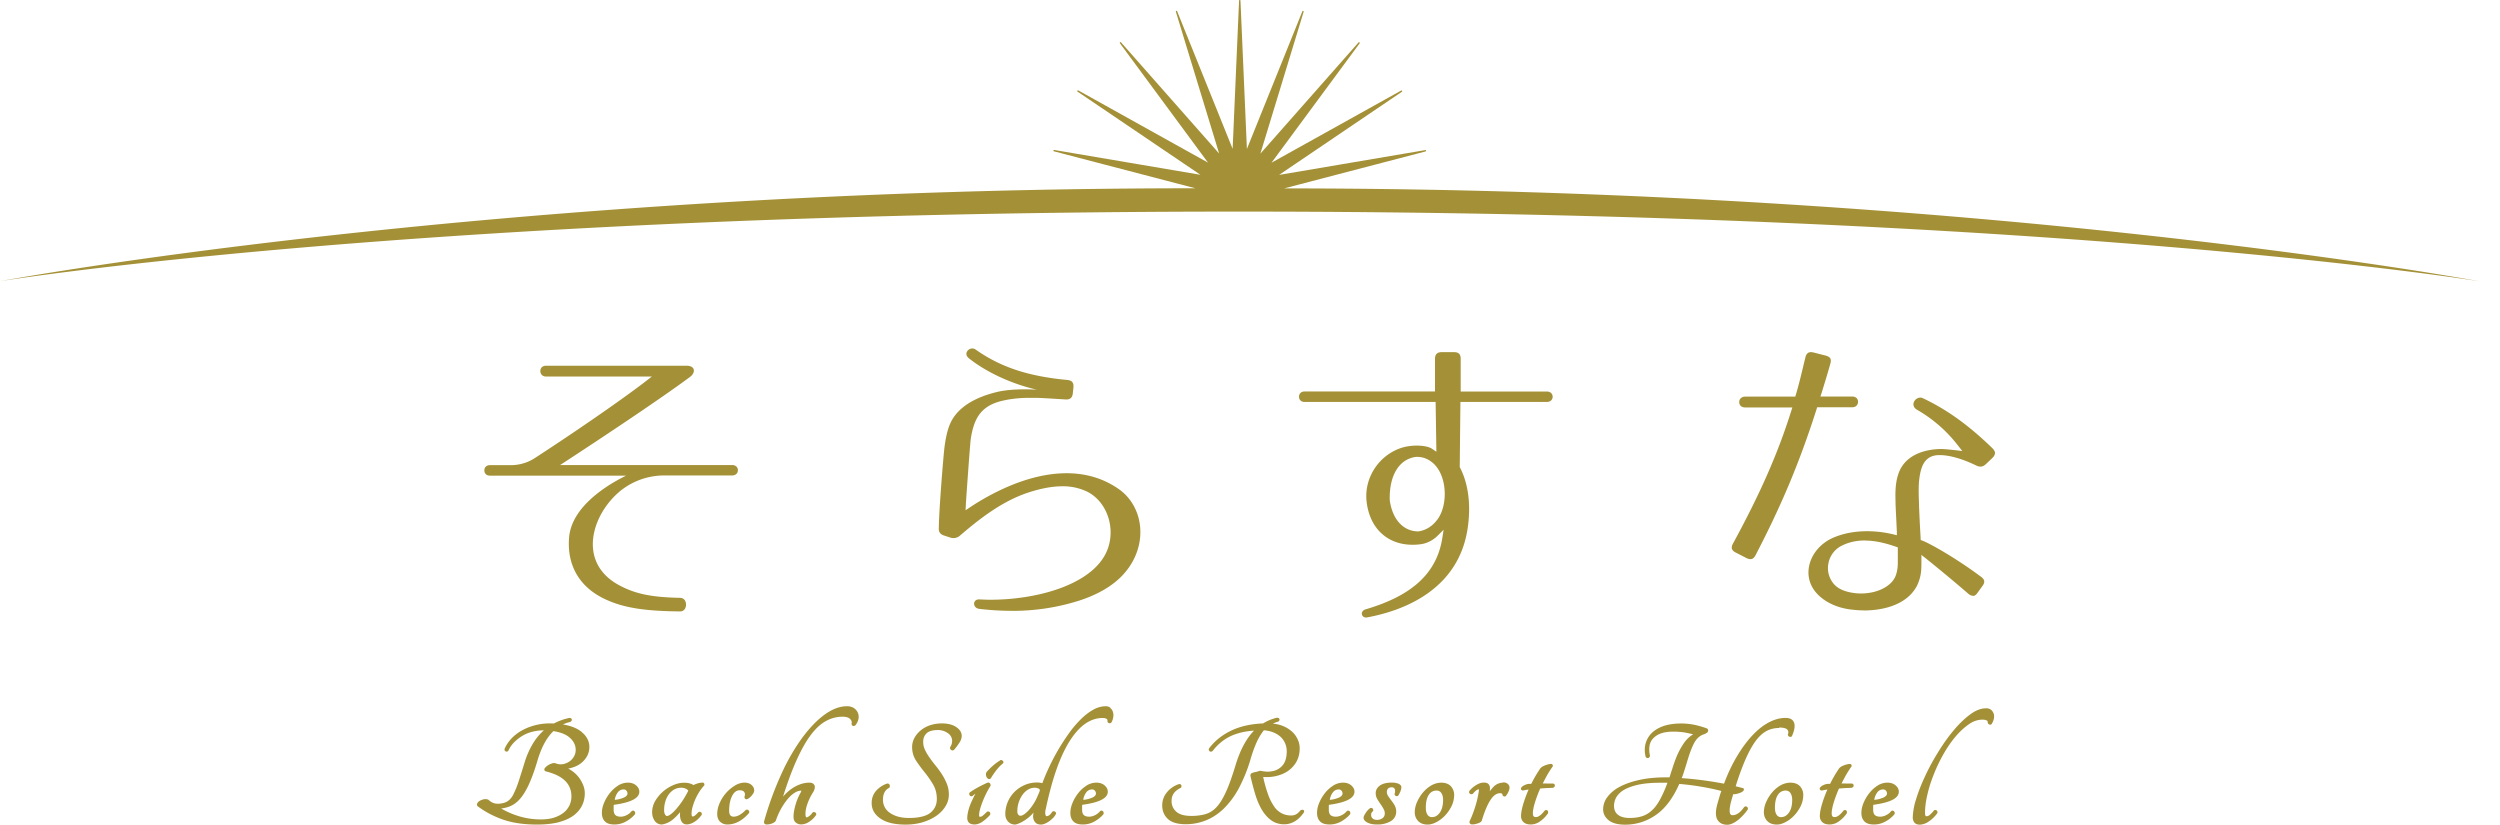 <svg xmlns="http://www.w3.org/2000/svg" width="97" height="32" fill="none"><path fill="#A49137" d="M22.564 28.395q-.252-.206-.723-.287.13-.06.28-.096c.06-.024.066-.067.066-.084 0-.037-.026-.073-.093-.073a2.3 2.3 0 0 0-.603.216q-.034-.001-.07-.003h-.083a2.24 2.24 0 0 0-1.123.293 1.7 1.7 0 0 0-.39.314c-.106.12-.19.243-.246.38-.014.063.02.09.037.096.026.017.06.013.09-.003l.013-.01.006-.014c.057-.123.137-.236.23-.33q.147-.144.324-.25.18-.104.38-.153c.133-.033.272-.053.409-.053h.033a2.2 2.2 0 0 0-.4.473 3.3 3.3 0 0 0-.35.783q-.136.446-.236.747a3.5 3.5 0 0 1-.193.473.7.7 0 0 1-.193.25.6.6 0 0 1-.26.106.7.7 0 0 1-.283 0 .56.56 0 0 1-.227-.133l-.016-.01a.3.3 0 0 0-.157-.017q-.077.014-.143.047a.3.3 0 0 0-.107.083c-.047.064-.023.114-.013.13l.013.014c.303.226.643.403 1.01.526.366.123.802.183 1.296.183q.47-.001.816-.086c.23-.06.426-.144.576-.25q.228-.165.343-.39.114-.224.113-.493c0-.1-.02-.207-.063-.313q-.062-.157-.173-.304a1.2 1.2 0 0 0-.41-.336q.09-.014.177-.044.196-.061.336-.176a.9.9 0 0 0 .227-.273.73.73 0 0 0 .083-.35c0-.22-.103-.417-.303-.58zm-2.405 2.622q.186-.207.353-.563c.11-.237.226-.55.34-.936.15-.51.356-.897.62-1.15q.431.065.649.267.218.204.216.463a.5.5 0 0 1-.05.22.58.58 0 0 1-.316.293.53.53 0 0 1-.323.033c-.03-.006-.067-.02-.12-.036a.24.24 0 0 0-.13.02.563.563 0 0 0-.24.153c-.017.017-.04.047-.037.08q.002.029.024.053l.023.013c.673.164 1.003.484 1.003.973a.8.8 0 0 1-.077.35.8.8 0 0 1-.223.28q-.15.119-.37.193c-.146.047-.32.07-.51.07a2.9 2.9 0 0 1-.916-.143 3.2 3.2 0 0 1-.63-.28 1.4 1.4 0 0 0 .31-.073 1 1 0 0 0 .404-.283zM23.99 30.477q-.18.11-.32.284-.138.17-.227.376-.09.209-.09.403c0 .14.04.253.117.33q.116.12.367.12c.166 0 .313-.04.453-.117a1.2 1.2 0 0 0 .343-.276l.01-.02a.11.11 0 0 0-.014-.087c-.023-.036-.066-.046-.106-.03l-.02.017a.54.54 0 0 1-.19.15.5.5 0 0 1-.23.06q-.144-.001-.21-.067c-.043-.043-.063-.113-.063-.2v-.12c0-.023 0-.05.007-.073.666-.09.989-.257.989-.51q0-.136-.127-.246c-.16-.137-.446-.144-.696.006zm.356.31c0 .02 0 .087-.12.15a1.1 1.1 0 0 1-.373.097.63.63 0 0 1 .123-.297.27.27 0 0 1 .217-.106q.07-.002.11.046.044.047.043.114zM27.248 30.367a.6.6 0 0 0-.193.034.7.7 0 0 0-.147.06c-.19-.124-.52-.124-.81.013a1.5 1.5 0 0 0-.686.62.9.9 0 0 0-.11.413c0 .123.03.236.093.33a.33.33 0 0 0 .294.153.9.9 0 0 0 .46-.23q.125-.11.24-.25-.015.134.01.243c.043.194.156.234.242.234q.147 0 .304-.1.151-.095.273-.26l.01-.02c.01-.04-.004-.077-.037-.097-.04-.023-.076-.013-.096.007h-.004c-.113.13-.166.153-.183.157-.037.006-.057 0-.057 0-.006-.01-.026-.05-.016-.16.006-.09.03-.197.07-.31a2 2 0 0 1 .163-.37q.105-.192.25-.353l.013-.017v-.02c0-.05-.033-.083-.08-.083zm-1.37 1.296s-.036 0-.07-.053a.34.34 0 0 1-.04-.18q0-.19.054-.353a.9.9 0 0 1 .14-.273.7.7 0 0 1 .206-.177.56.56 0 0 1 .257-.063c.073 0 .14.013.193.043.044.02.07.047.087.073a3.3 3.3 0 0 1-.437.674q-.12.144-.23.23c-.083.063-.133.076-.16.076zM28.52 30.477a1.48 1.48 0 0 0-.592.67q-.1.22-.1.44.002.19.113.296.116.106.276.107.241 0 .457-.12.208-.114.386-.323a.086.086 0 0 0-.016-.107.09.09 0 0 0-.104-.016l-.016.013a1 1 0 0 1-.23.183.5.5 0 0 1-.217.067c-.086 0-.186-.027-.186-.224q0-.365.12-.59.113-.21.286-.21.135 0 .18.07c.033.05.037.104.01.17v.02c-.003.04.013.06.03.074.013.01.04.02.077.01a.4.4 0 0 0 .09-.057q.047-.039.083-.083a.6.6 0 0 0 .066-.093q.03-.054.03-.104.001-.12-.103-.213c-.14-.126-.403-.123-.643.02zM33.148 27.482a.5.5 0 0 0-.29-.08c-.27 0-.56.106-.856.32-.293.21-.583.513-.87.896a8 8 0 0 0-.81 1.403 12.6 12.6 0 0 0-.675 1.846c-.01.043 0 .07.013.086q.03.037.09.037.122-.001.223-.047.115-.051.133-.113.089-.26.214-.476.126-.216.256-.367.131-.152.267-.233a.46.46 0 0 1 .24-.077h.01a.3.3 0 0 1-.024.07 2 2 0 0 0-.196.457q-.036.12-.06.246a1.2 1.2 0 0 0-.024.237q-.001.16.094.233a.33.33 0 0 0 .216.067.56.56 0 0 0 .307-.11.9.9 0 0 0 .26-.257c.013-.033 0-.07-.03-.093a.085.085 0 0 0-.1-.007l-.017.017a.5.5 0 0 1-.12.126q-.065.05-.11.05c-.01 0-.013 0-.02-.016a.4.4 0 0 1-.017-.117q0-.181.08-.403.081-.225.217-.44a.4.4 0 0 0 .067-.2.16.16 0 0 0-.054-.12q-.051-.05-.153-.05c-.127 0-.253.024-.37.067s-.23.103-.333.176q-.155.111-.287.257l-.036.04q.245-.776.486-1.326c.19-.433.383-.787.58-1.05.193-.26.396-.446.6-.556a1.33 1.33 0 0 1 .643-.167q.206 0 .293.09.083.084.056.173v.014c0 .04.02.07.057.08.017.006.053.01.097-.03a.6.6 0 0 0 .11-.224.4.4 0 0 0-.014-.24.4.4 0 0 0-.15-.19zM37.096 28.205q-.207-.136-.553-.137c-.167 0-.32.027-.46.073q-.21.072-.367.204a1 1 0 0 0-.24.293.75.75 0 0 0-.086.346q0 .3.16.54c.1.15.213.303.333.45q.176.22.323.467.141.24.143.556c0 .223-.08.397-.243.533-.166.137-.45.207-.843.207q-.451-.001-.733-.197a.6.6 0 0 1-.27-.526q-.001-.166.064-.277a.36.36 0 0 1 .163-.16l.017-.013c.026-.03.03-.07.013-.11-.02-.047-.063-.063-.113-.047a1 1 0 0 0-.423.29.7.7 0 0 0-.16.467c0 .243.116.446.346.6q.337.23.973.23.346 0 .646-.087c.2-.06.38-.14.53-.244.153-.103.277-.23.363-.37a.85.85 0 0 0 .137-.46q0-.23-.08-.426a2.3 2.3 0 0 0-.19-.366 4 4 0 0 0-.24-.33 6 6 0 0 1-.236-.31c-.07-.1-.134-.203-.18-.307a.7.7 0 0 1-.07-.313c0-.136.043-.243.133-.33q.135-.125.44-.126a.66.66 0 0 1 .396.13q.075.055.113.13.04.076.04.156a.4.4 0 0 1-.07.237l-.006.016a.09.09 0 0 0 .03.097q.046.04.103.017l.017-.014q.1-.11.196-.26a.5.5 0 0 0 .103-.276q0-.205-.216-.35zM38.805 29.504c-.103.06-.203.137-.3.223a3 3 0 0 0-.22.22q-.03.043-.03.097.001.05.017.09.019.047.053.073a.1.1 0 0 0 .057.02q.031.001.056-.023l.01-.013q.09-.151.21-.307c.08-.1.163-.19.253-.26l.014-.016c.013-.027.013-.064-.027-.097-.04-.03-.07-.023-.093-.013zM38.338 30.367h-.023q-.437.198-.683.377l-.013.01-.007.016a.1.1 0 0 0 .01.087c.023.04.067.05.107.027h.006a.6.6 0 0 1 .11-.084l-.04.074q-.075.15-.14.3a2 2 0 0 0-.1.303q-.035.152-.036.263c0 .093.036.25.283.25.097 0 .2-.037.3-.103.096-.067.196-.15.293-.257l.01-.017c.02-.043.01-.083-.023-.11-.04-.03-.08-.02-.104 0q-.09.09-.156.144a.16.16 0 0 1-.107.043c-.017 0-.036 0-.036-.063q0-.086.036-.227.04-.145.1-.296a3.7 3.7 0 0 1 .303-.607l.007-.013v-.017c0-.066-.043-.106-.107-.106zM43.086 27.462a.3.3 0 0 0-.194-.06 1 1 0 0 0-.483.14q-.242.136-.473.366a4 4 0 0 0-.453.533 8.373 8.373 0 0 0-1.04 1.946.8.8 0 0 0-.21-.026 1.2 1.2 0 0 0-.482.1q-.225.1-.39.266a1.23 1.23 0 0 0-.356.85q0 .181.106.296c.07.08.167.12.28.12h.013q.24-.066.483-.256.119-.095.214-.21a1 1 0 0 0-.014.1.37.37 0 0 0 .054.246q.076.12.246.12.076 0 .167-.04a1 1 0 0 0 .166-.096q.08-.061.144-.127a.6.6 0 0 0 .106-.146.08.08 0 0 0-.043-.097c-.05-.027-.083 0-.097.007l-.01.01a.4.4 0 0 1-.106.123.16.16 0 0 1-.104.04c-.01 0-.03 0-.046-.054a.4.4 0 0 1 .006-.196c.13-.62.277-1.16.437-1.606s.34-.82.53-1.11c.19-.286.39-.503.6-.64.206-.136.426-.203.649-.203q.098.001.153.037c.02.013.037.033.03.08v.02a.09.09 0 0 0 .07.066.09.09 0 0 0 .077-.023l.01-.013a.6.6 0 0 0 .07-.21.44.44 0 0 0-.017-.2.3.3 0 0 0-.107-.15zM39.51 31.61a.2.2 0 0 1-.037-.123 1.1 1.1 0 0 1 .214-.667.7.7 0 0 1 .213-.19.5.5 0 0 1 .24-.066q.081.001.143.026a.13.13 0 0 1 .066.06q-.01.044-.026.087a1 1 0 0 1-.047.107 2 2 0 0 1-.343.573q-.099.11-.193.176c-.117.08-.187.07-.23.017M42.166 30.477q-.18.11-.32.284-.138.17-.226.376-.09.209-.09.403c0 .14.04.253.116.33q.116.12.367.12c.166 0 .313-.04.453-.117.136-.076.253-.17.343-.276l.01-.02a.11.11 0 0 0-.013-.087c-.024-.036-.067-.046-.107-.03l-.02.017a.54.54 0 0 1-.19.15.5.5 0 0 1-.23.06q-.144-.001-.21-.067c-.043-.043-.063-.113-.063-.2v-.12c0-.023 0-.05.007-.073.666-.09.99-.257.99-.51q-.001-.136-.127-.246c-.16-.137-.447-.144-.697.006zm.357.31c0 .02 0 .087-.12.15a1.1 1.1 0 0 1-.373.097.63.63 0 0 1 .123-.297.27.27 0 0 1 .216-.106q.07-.002.11.046.044.047.044.114zM50.535 31.42q-.05 0-.08.027l-.007.006c-.1.127-.21.187-.343.187a.8.8 0 0 1-.353-.073.8.8 0 0 1-.293-.243 2 2 0 0 1-.25-.48 5 5 0 0 1-.197-.697q.291.02.537-.046.275-.07.47-.22.194-.149.303-.364.105-.212.106-.473a.8.8 0 0 0-.083-.366.9.9 0 0 0-.24-.313 1.2 1.2 0 0 0-.383-.217q-.151-.054-.333-.073a1 1 0 0 1 .19-.07c.06-.024.066-.067.066-.083 0-.037-.026-.077-.1-.074a1.8 1.8 0 0 0-.536.22q-.73.031-1.253.287-.526.256-.846.686c-.023.053 0 .093.027.11.026.017.063.02.096 0l.02-.017q.306-.396.727-.586.37-.165.876-.2c-.303.31-.547.77-.723 1.363-.13.426-.253.773-.373 1.03-.117.253-.24.453-.37.586a.93.93 0 0 1-.423.263 2 2 0 0 1-.556.067c-.254 0-.447-.053-.57-.163a.53.53 0 0 1-.183-.424q-.002-.328.346-.496l.02-.01.007-.02q.024-.066-.01-.1-.037-.034-.097-.014a.97.97 0 0 0-.443.307.78.78 0 0 0-.187.513q.002.325.224.53c.146.133.38.2.69.2q.406 0 .782-.15.375-.15.697-.46a3.3 3.3 0 0 0 .58-.786 6 6 0 0 0 .456-1.133q.11-.377.24-.663.125-.267.276-.453.216.018.376.086a.9.9 0 0 1 .284.18.76.76 0 0 1 .226.557c0 .22-.05.396-.146.52a.66.66 0 0 1-.407.243 1 1 0 0 1-.183.02c-.053 0-.1-.007-.14-.01q-.06-.009-.1-.017c-.037-.007-.067-.01-.09 0a1 1 0 0 1-.157.043.6.6 0 0 0-.13.04c-.02.007-.06.034-.056.11q.084.361.183.697.1.335.25.596.151.26.363.42c.143.107.32.163.52.163a.8.8 0 0 0 .42-.123q.19-.12.34-.34a.08.08 0 0 0 0-.073c-.007-.014-.027-.03-.064-.03zM51.737 30.477q-.18.11-.32.284-.138.17-.226.376-.09.209-.09.403c0 .14.04.253.117.33q.116.12.366.12c.167 0 .313-.04.453-.117q.207-.116.343-.276l.01-.02a.11.11 0 0 0-.013-.087c-.023-.036-.067-.046-.107-.03l-.02.017a.54.54 0 0 1-.19.15.5.5 0 0 1-.23.06q-.144-.001-.21-.067c-.042-.043-.062-.113-.062-.2v-.12c0-.023 0-.05.006-.073.666-.09.99-.257.99-.51q-.001-.136-.127-.246c-.16-.137-.446-.144-.696.006zm.353.31c0 .02 0 .087-.12.15a1.1 1.1 0 0 1-.373.097.63.63 0 0 1 .124-.297.27.27 0 0 1 .216-.106q.07-.002.11.046.044.047.044.114zM54.25 30.404a.7.7 0 0 0-.25-.04q-.296.002-.457.113-.166.12-.166.3 0 .12.063.23c.036.063.08.127.123.19q.065.09.117.187a.36.36 0 0 1 .05.183.23.23 0 0 1-.077.17.34.34 0 0 1-.227.073.24.24 0 0 1-.166-.053.17.17 0 0 1-.06-.134q-.001-.05.013-.08t.053-.066a.08.08 0 0 0-.006-.103.077.077 0 0 0-.103-.014.6.6 0 0 0-.17.187.6.6 0 0 0-.057.096.2.2 0 0 0-.023.087q0 .11.156.19.14.07.373.07a1 1 0 0 0 .523-.127.42.42 0 0 0 .214-.376.5.5 0 0 0-.067-.25 2 2 0 0 0-.13-.19 2 2 0 0 1-.12-.167.3.3 0 0 1-.046-.15q0-.088.05-.136c.036-.034.083-.047.143-.047q.061.001.093.037a.14.14 0 0 1 .033.1c0 .053-.006.08-.013.096l-.007.024c0 .036.02.066.05.08.034.013.067.01.09-.014l.01-.013q.035-.054.074-.143a.5.5 0 0 0 .04-.17c0-.04-.02-.1-.124-.14M55.918 30.367a.8.8 0 0 0-.393.113q-.184.11-.323.28c-.093.11-.166.234-.223.364a1 1 0 0 0-.087.383q0 .21.13.346.131.14.377.14.15 0 .33-.093c.116-.06.23-.143.33-.247q.15-.156.256-.363.106-.211.107-.453a.5.5 0 0 0-.124-.326c-.083-.094-.213-.144-.38-.144m-.526 1.25q-.07-.091-.07-.277c0-.223.04-.396.12-.506a.34.34 0 0 1 .297-.16q.12 0 .183.093.07.106.07.267 0 .32-.13.5c-.084.113-.18.17-.3.17a.2.2 0 0 1-.17-.084zM58.31 30.367a.52.52 0 0 0-.376.177 2 2 0 0 0-.13.156c.003-.04.007-.073.007-.11q0-.104-.054-.163-.053-.064-.183-.063-.089 0-.173.033a.8.8 0 0 0-.153.08 1 1 0 0 0-.13.1.7.7 0 0 0-.107.113c-.023.04-.01.084.027.11.033.024.073.02.11-.003l.013-.013a.7.7 0 0 1 .117-.117.2.2 0 0 1 .103-.043c0 .027 0 .07-.01.123q-.02.117-.05.253-.031.137-.077.284a5 5 0 0 1-.1.29 3 3 0 0 1-.113.266q-.03.063 0 .107c.013.02.037.04.09.04.03 0 .063 0 .1-.01a.6.6 0 0 0 .107-.027.4.4 0 0 0 .096-.04q.062-.032.074-.083c.103-.344.216-.613.336-.793q.17-.259.37-.257c.033 0 .06.007.073.017q.018.02.017.03c0 .016.003.043.036.066.024.017.054.02.08.007l.017-.013a.6.6 0 0 0 .09-.144.4.4 0 0 0 .053-.18q-.001-.09-.073-.15a.28.28 0 0 0-.183-.053zM60.28 30.4h-.257c-.054-.003-.11 0-.164 0q.082-.164.164-.313.106-.184.216-.34l.01-.016a.07.07 0 0 0-.013-.064c-.023-.03-.067-.026-.08-.026a.948.948 0 0 0-.26.077.4.4 0 0 0-.13.093 5 5 0 0 0-.353.603h-.07a.4.4 0 0 0-.13.023 1 1 0 0 0-.113.053.3.3 0 0 0-.073.067c-.02.03-.017.057-.01.07.006.017.023.037.06.044h.02c.066-.014.14-.027.213-.037q-.12.275-.2.536-.094.31-.093.49a.31.31 0 0 0 .1.243q.096.088.286.087a.62.62 0 0 0 .363-.13c.117-.083.217-.187.293-.3l.007-.02c.013-.056-.017-.087-.03-.096a.08.08 0 0 0-.093 0l-.014.013q-.19.245-.336.246c-.06 0-.117-.016-.117-.146q0-.164.084-.433c.053-.17.12-.35.2-.53q.125-.009.236-.017c.083-.003.157-.007.233-.007.037-.006.084-.023.097-.07.01-.033 0-.076-.06-.1zM69.024 28.228c.207 0 .29.043.323.08.044.05.054.107.027.18l-.007.02.007.02c.02.05.067.073.12.057l.023-.007.01-.02q.036-.07.07-.183a.7.7 0 0 0 .034-.207c0-.203-.124-.313-.347-.313s-.44.06-.66.177-.436.29-.642.513c-.207.22-.407.496-.597.816-.183.306-.35.66-.493 1.046a14 14 0 0 0-1.642-.216q.044-.105.08-.22.048-.15.096-.303c.057-.194.11-.364.16-.5q.075-.204.15-.343.075-.135.16-.21a.6.6 0 0 1 .203-.12.5.5 0 0 0 .147-.077c.036-.04.04-.09.01-.133l-.01-.014-.013-.006a3.5 3.5 0 0 0-.464-.137 2.6 2.6 0 0 0-.54-.057c-.26 0-.489.034-.679.097q-.286.1-.463.273a.93.93 0 0 0-.24.414q-.06.235 0 .496l.01.023c.04.047.08.04.097.037.02-.007.05-.023.063-.077v-.026a1 1 0 0 1-.017-.363.56.56 0 0 1 .134-.287.76.76 0 0 1 .3-.197q.196-.074.493-.073c.173 0 .34.013.493.043q.151.03.273.06a1.2 1.2 0 0 0-.373.364 3 3 0 0 0-.227.406 5 5 0 0 0-.216.593 3 3 0 0 0-.06.18l-.04.127h-.13c-.393 0-.747.033-1.05.103-.303.067-.56.16-.763.27a1.4 1.4 0 0 0-.47.393.8.8 0 0 0-.163.47c0 .17.074.317.217.43.14.113.356.17.64.17.43 0 .833-.127 1.196-.38.356-.247.66-.65.902-1.2.29.024.583.06.867.11q.41.07.766.163-.04.105-.07.21l-.08.277c-.08.28-.08.483-.01.616q.115.206.386.207.106 0 .22-.057.11-.053.213-.136a2 2 0 0 0 .357-.387l.01-.02a.09.09 0 0 0-.037-.1c-.033-.02-.073-.016-.11.02q-.216.31-.443.31c-.05 0-.07-.02-.08-.033-.033-.044-.073-.18.047-.59l.037-.123.02-.07q.07.006.146-.014a1 1 0 0 0 .133-.043.5.5 0 0 0 .094-.053c.016-.014.04-.037.04-.067v-.033l-.034-.027h-.013l-.153-.04-.117-.03a10 10 0 0 1 .38-1.043q.196-.445.396-.716.202-.27.424-.387.219-.115.492-.116zm-4.33 2.153c-.09.243-.184.453-.274.62-.097.18-.203.33-.32.436a1 1 0 0 1-.38.23q-.212.07-.49.07-.294 0-.452-.123-.154-.119-.154-.347.001-.185.097-.347a.83.83 0 0 1 .303-.28c.14-.08.327-.146.55-.196.227-.047.506-.073.826-.073h.29zM69.464 30.367a.8.8 0 0 0-.393.113q-.184.11-.323.28c-.094.11-.167.234-.223.364a1 1 0 0 0-.087.383q0 .21.13.346.131.14.376.14.15 0 .33-.093c.117-.06.23-.143.33-.247q.151-.156.257-.363.105-.211.106-.453a.5.5 0 0 0-.123-.326c-.083-.094-.213-.144-.38-.144m-.526 1.25q-.07-.091-.07-.277c0-.223.04-.396.12-.506a.34.34 0 0 1 .296-.16q.12 0 .183.093.07.106.07.267 0 .32-.13.5c-.083.113-.18.17-.3.17a.2.2 0 0 1-.17-.084zM71.873 30.4h-.257c-.053-.003-.11 0-.163 0 .053-.11.11-.213.163-.313q.106-.184.217-.34l.01-.016a.07.07 0 0 0-.014-.064c-.023-.03-.066-.026-.08-.026a.952.952 0 0 0-.26.077.4.4 0 0 0-.13.093 5 5 0 0 0-.352.603h-.07a.4.4 0 0 0-.13.023 1 1 0 0 0-.114.053.3.3 0 0 0-.073.067c-.02.03-.017.057-.01.07.007.017.023.037.06.044h.02q.102-.021.213-.037-.12.275-.2.536-.094.31-.093.49a.31.31 0 0 0 .1.243q.096.088.287.087a.62.62 0 0 0 .363-.13c.116-.083.216-.187.293-.3l.006-.02c.014-.056-.016-.087-.03-.096a.08.08 0 0 0-.093 0l-.013.013q-.191.245-.337.246c-.06 0-.116-.016-.116-.146q0-.164.083-.433c.053-.17.12-.35.2-.53q.125-.009.237-.017c.083-.003.156-.007.233-.007.036-.006.083-.023.096-.07.01-.033 0-.076-.06-.1zM72.859 30.477q-.18.11-.32.284-.138.17-.227.376-.09.209-.09.403c0 .14.04.253.117.33q.116.12.367.12c.166 0 .313-.04.453-.117a1.2 1.2 0 0 0 .343-.276l.01-.02a.11.11 0 0 0-.014-.087c-.023-.036-.066-.046-.106-.03l-.02.017a.54.54 0 0 1-.19.15.5.5 0 0 1-.23.06q-.145-.001-.21-.067c-.043-.043-.063-.113-.063-.2v-.12c0-.023 0-.05.007-.073.666-.09.989-.257.989-.51q0-.136-.127-.246c-.16-.137-.446-.144-.696.006zm.356.31c0 .02 0 .087-.12.15a1.1 1.1 0 0 1-.373.097.63.63 0 0 1 .123-.297.27.27 0 0 1 .217-.106q.07-.002.11.046.044.047.043.114zM77.35 27.682a.3.3 0 0 0-.104-.147.3.3 0 0 0-.19-.053c-.193 0-.403.08-.62.243q-.316.234-.632.61c-.207.246-.41.53-.6.84-.19.306-.363.62-.506.932-.147.31-.263.61-.35.89a2.6 2.6 0 0 0-.133.713q0 .12.06.2.065.086.216.087a.65.65 0 0 0 .35-.127q.185-.125.32-.31l.01-.016q.014-.057-.027-.094a.08.08 0 0 0-.1-.01l-.013.013a1 1 0 0 1-.163.17.18.18 0 0 1-.12.047c-.017 0-.057 0-.057-.123q0-.327.093-.723.094-.402.257-.803c.106-.27.236-.533.38-.787q.22-.382.47-.673c.166-.193.34-.35.512-.466a.9.9 0 0 1 .507-.173c.083 0 .146.013.18.036.036.023.036.047.033.063v.027q.015.035.05.057c.04.023.076.013.096-.007l.01-.01q.064-.105.084-.21a.4.4 0 0 0-.007-.193zM48.13.028l.25 5.752c.649-1.613 1.692-4.196 2.151-5.338.014-.034.06-.017.05.016l-1.679 5.505c1.15-1.303 2.992-3.392 3.808-4.315.023-.027.063.006.044.033l-3.419 4.632 5.03-2.8c.03-.016.057.027.03.047-1.022.69-3.327 2.253-4.766 3.226l5.673-.963c.033-.007.043.043.01.053L49.825 7.31c26.971 0 46.38 3.605 46.38 3.605S79.563 8.21 48.104 8.21C16.643 8.209 0 10.91 0 10.91s19.409-3.605 46.38-3.605l-5.486-1.433c-.034-.01-.024-.06.01-.053l5.673.963c-1.44-.973-3.745-2.536-4.767-3.226-.03-.02 0-.063.03-.047 1.076.6 3.511 1.956 5.03 2.8l-3.418-4.632c-.02-.027.02-.06.043-.034l3.808 4.315L45.624.455c-.01-.033.037-.05.05-.017.46 1.143 1.503 3.725 2.152 5.338l.25-5.751c0-.033.053-.033.053 0zM39.248 23.7q-.602 0-1.24-.074c-.153-.016-.216-.12-.213-.21.004-.076.06-.16.197-.16.153.007.293.014.436.014 1.906 0 4.151-.643 4.581-2.06.257-.836-.107-1.775-.83-2.135a2.15 2.15 0 0 0-.956-.207c-.393 0-.83.08-1.339.247-.996.333-1.852.993-2.625 1.656a.38.38 0 0 1-.39.086l-.213-.07c-.173-.05-.24-.136-.23-.306.013-.817.183-2.82.217-3.106.04-.31.106-.706.256-1.006.39-.78 1.36-1.053 1.756-1.153.63-.163 1.575-.096 1.575-.096-1.069-.244-2.032-.734-2.635-1.217-.086-.07-.116-.15-.09-.23a.24.24 0 0 1 .217-.153q.07-.001.133.043c.97.683 2.036 1.037 3.562 1.18q.135.014.19.083.054.07.043.2l-.024.23c-.023.22-.153.243-.25.243h-.026c-.147-.01-.287-.016-.423-.026-.287-.017-.556-.037-.806-.037h-.17c-.43 0-.813.047-1.163.14-.533.15-.843.44-1.006.943a3 3 0 0 0-.137.726c-.023.227-.156 2.066-.17 2.343l-.01.21.174-.117c.743-.493 2.218-1.32 3.744-1.32.766 0 1.456.21 2.042.627.437.31.73.81.803 1.373.084.64-.12 1.303-.556 1.826-.486.596-1.23.93-1.766 1.106-.85.273-1.719.41-2.662.41zM53.01 23.96c-.11 0-.16-.07-.17-.13-.01-.067.027-.154.153-.19 1.813-.533 2.755-1.41 2.969-2.763l.05-.323-.23.23c-.087.087-.32.29-.667.333q-.155.02-.306.02c-.97 0-1.65-.626-1.78-1.636-.132-.973.514-1.92 1.47-2.159.14-.033.306-.053.47-.053.26 0 .48.046.593.123l.17.117-.03-1.933h-5.08c-.164 0-.22-.11-.22-.203s.056-.204.22-.204h5.056v-1.27q.001-.255.257-.256h.483c.176 0 .257.08.257.257v1.27h3.338c.16 0 .23.103.23.203s-.07.203-.23.203h-3.349l-.026 2.529.013.023c.317.61.423 1.423.303 2.286-.333 2.496-2.585 3.276-3.898 3.519q-.031.006-.056.007zm2.002-6.235q-.15 0-.306.06c-.52.193-.81.803-.783 1.63.106.746.53 1.203 1.11 1.203.302-.044.555-.207.752-.48.413-.577.37-1.756-.24-2.216a.9.9 0 0 0-.533-.194zM72.326 23.683c-.137 0-.277-.007-.41-.023-.347-.03-.84-.137-1.253-.474-.37-.3-.543-.706-.483-1.142.07-.507.437-.96.953-1.183.39-.167.833-.25 1.31-.25.332 0 .679.04 1.022.123l.133.033v-.136l-.03-.623c-.01-.224-.023-.433-.023-.623-.013-.42.02-.717.103-.97.287-.92 1.35-.993 1.666-.993.147 0 .406.03.533.043l.29.034-.157-.2a5.4 5.4 0 0 0-1.592-1.396c-.117-.067-.167-.164-.14-.27a.28.28 0 0 1 .26-.207.24.24 0 0 1 .106.027c.946.45 1.776 1.05 2.695 1.942q.096.097.097.184 0 .086-.097.186l-.253.24c-.073.07-.143.1-.216.1a.4.4 0 0 1-.17-.047c-.51-.246-.98-.386-1.363-.4h-.06c-.58 0-.716.457-.776.907-.037.276-.027.616-.013 1.006v.04c.013.327.03.697.053 1.09l.013.253.067.023c.283.107 1.283.663 2.275 1.403.147.11.16.213.05.36l-.193.267q-.078.114-.166.113a.33.33 0 0 1-.187-.083 60 60 0 0 0-1.646-1.37l-.173-.137v.22c0 .14 0 .287-.013.427a1.7 1.7 0 0 1-.16.553c-.457.863-1.586.956-2.05.956zm.03-2.712q-.516-.001-.937.223a.96.96 0 0 0-.48.686.94.94 0 0 0 .234.8c.17.183.44.293.83.337q.1.01.203.01c.646 0 1.202-.287 1.349-.697q.08-.216.08-.496v-.597l-.07-.023c-.466-.163-.85-.24-1.206-.24zm-4.431.726a.4.4 0 0 1-.16-.043l-.423-.217q-.117-.061-.144-.146-.023-.085.044-.204c1.063-1.956 1.739-3.492 2.258-5.141l.044-.137h-1.83c-.172 0-.232-.11-.232-.206 0-.107.073-.214.233-.214h1.942l.023-.076c.12-.404.22-.823.327-1.273l.04-.163c.047-.214.176-.214.22-.214q.045 0 .1.014l.47.12q.135.035.18.11.039.074 0 .203c-.104.38-.22.75-.32 1.076l-.064.2h1.233a.24.24 0 0 1 .173.063.2.2 0 0 1 .053.14c0 .107-.07.213-.226.213h-1.36l-.023.074c-.653 2.042-1.339 3.685-2.365 5.661-.07.14-.147.157-.197.157zM28.407 18.045h-6.676c1.849-1.206 3.951-2.612 5.027-3.409.127-.09.187-.21.157-.306-.027-.09-.13-.14-.277-.14h-5.447c-.166 0-.226.11-.226.206 0 .107.07.214.226.214h4.101l-.246.19c-1.09.836-3.012 2.142-4.298 2.975-.276.18-.6.273-.93.273h-.805c-.164 0-.22.11-.22.204s.056.203.22.203h5.28c-.703.343-2.109 1.183-2.212 2.396-.09 1.083.403 1.936 1.402 2.399.7.33 1.513.46 2.899.473h.006c.18 0 .23-.163.23-.26 0-.12-.056-.26-.23-.267-1.156-.023-1.795-.163-2.448-.536-.553-.323-.876-.796-.93-1.373-.07-.74.323-1.6 1-2.189.003 0 .006-.007.01-.01a2.72 2.72 0 0 1 1.782-.64h2.599c.16 0 .23-.103.23-.203s-.07-.203-.23-.203z"/></svg>
